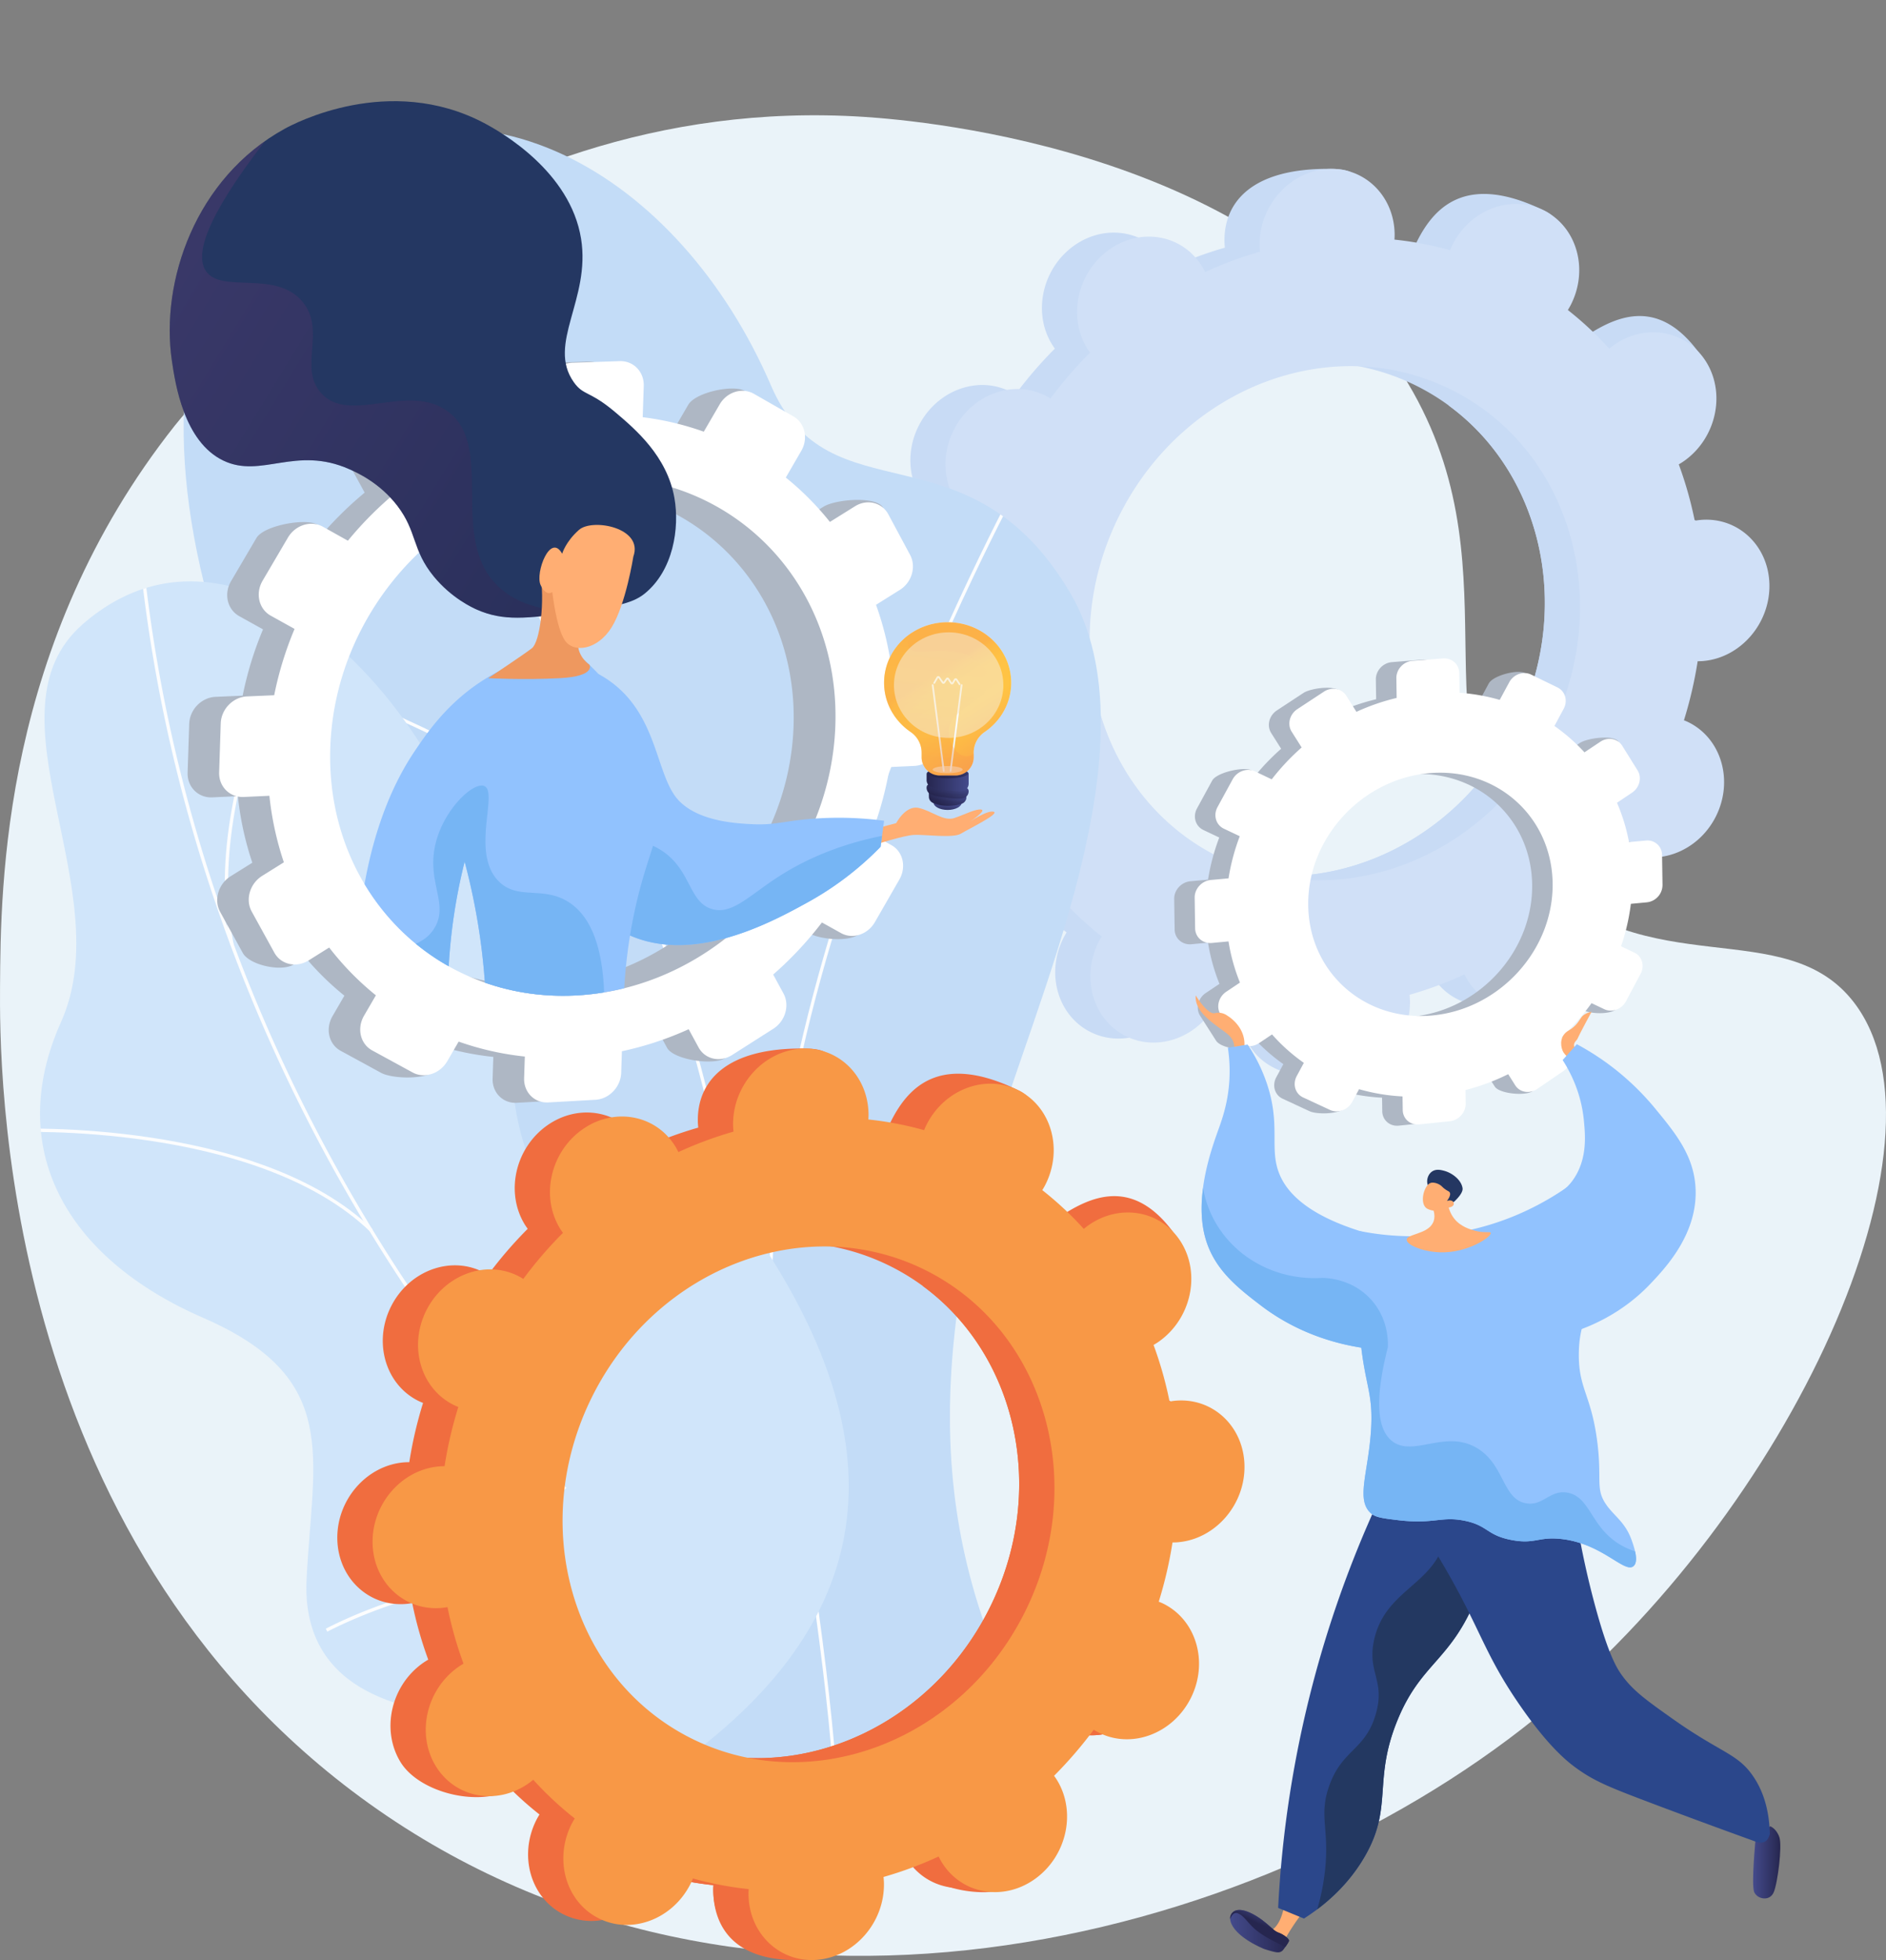 <?xml version="1.0" encoding="UTF-8"?> <svg xmlns="http://www.w3.org/2000/svg" xmlns:xlink="http://www.w3.org/1999/xlink" viewBox="0 0 2852.3 2963.11"><rect x="0" y="0" width="2852.3" height="2963.11" fill="#808080" stroke="none"/> <defs> <style>.cls-1{fill:#c3dcf7;}.cls-2{fill:#d0e5fa;}.cls-3{fill:none;}.cls-4{isolation:isolate;}.cls-5{fill:#eaf3f9;}.cls-6{fill:#c8dbf5;}.cls-7{fill:#d0e0f7;}.cls-8{clip-path:url(#clip-path);}.cls-38,.cls-43,.cls-9{mix-blend-mode:soft-light;}.cls-10{fill:#fcfdfe;}.cls-11{clip-path:url(#clip-path-2);}.cls-12{fill:#ffae73;}.cls-13{fill:url(#linear-gradient);}.cls-14{fill:url(#linear-gradient-2);}.cls-15{fill:#aeb7c4;}.cls-16{fill:#fff;}.cls-17{fill:#2b478b;}.cls-18{fill:#233861;}.cls-19{fill:url(#linear-gradient-3);}.cls-20{fill:#91c2fe;}.cls-21{fill:#243762;}.cls-22{fill:#76b5f4;}.cls-23{fill:#f06d3f;}.cls-24{fill:#f89846;}.cls-25{clip-path:url(#clip-path-3);}.cls-26,.cls-32,.cls-34,.cls-42{opacity:0.3;mix-blend-mode:multiply;}.cls-27{fill:url(#linear-gradient-4);}.cls-28{fill:#ee985f;}.cls-29,.cls-38,.cls-43{fill:#f4f7fa;}.cls-29{opacity:0.75;}.cls-30{fill:url(#linear-gradient-5);}.cls-31{fill:url(#linear-gradient-6);}.cls-32{fill:url(#linear-gradient-7);}.cls-33{fill:url(#linear-gradient-8);}.cls-34{fill:url(#linear-gradient-9);}.cls-35{fill:url(#linear-gradient-10);}.cls-36{fill:url(#linear-gradient-11);}.cls-37{fill:url(#linear-gradient-12);}.cls-38{opacity:0.5;}.cls-39{fill:url(#linear-gradient-13);}.cls-40{fill:url(#linear-gradient-14);}.cls-41{fill:url(#linear-gradient-15);}.cls-42{fill:url(#linear-gradient-16);}.cls-43{opacity:0.44;}</style> <clipPath id="clip-path"> <path class="cls-1" d="M916,2502c-20,47.52-57.38,113.5-97.16,189.51l775.28-7c-129.46-239.35-226.55-478.9-94.6-946.16,61.92-219.27,253.34-616.74,118-843.73-154.19-258.6-363.22-107-451.46-311.74-137.93-320-454.88-510.56-735.4-301C153.8,488.71,250.29,1084,740.77,1679.41,1044.26,2146.45,1020.64,2253.83,916,2502Z"></path> </clipPath> <clipPath id="clip-path-2"> <path class="cls-2" d="M770.34,1555.91c4.57,389.37,192.37,261.07,365.55,299.5,199.86,289.18,218.69,557.47-79.72,789.18l-332.5-49.76c-123.38-5.73-268.14-43.43-260-207.71,9.24-185.8,53.17-303.8-156.54-395S7.37,1734.33,92.29,1545C181.66,1345.67-28,1077,125.23,943.5,392.16,710.84,765.59,1150.45,770.34,1555.91Z"></path> </clipPath> <linearGradient id="linear-gradient" x1="-745.93" y1="2919.45" x2="-657" y2="2919.45" gradientTransform="translate(2606.4)" gradientUnits="userSpaceOnUse"> <stop offset="0" stop-color="#444b8c"></stop> <stop offset="1" stop-color="#26264f"></stop> </linearGradient> <linearGradient id="linear-gradient-2" x1="-689.04" y1="2887.07" x2="-698.88" y2="2909.81" xlink:href="#linear-gradient"></linearGradient> <linearGradient id="linear-gradient-3" x1="44.92" y1="2815.4" x2="86.07" y2="2815.4" xlink:href="#linear-gradient"></linearGradient> <clipPath id="clip-path-3"> <path class="cls-3" d="M1201.1,234.11,576.22,140.28s-304.53,21.24-309.84,23c0,0-49.57,495.75-49.57,502.83S506.64,1066.5,506.64,1066.5a414,414,0,0,0-7.15,64c-7.13,217.5,159.59,385.07,371.21,374.36a390.12,390.12,0,0,0,135.68-32,409.44,409.44,0,0,0,43.88-22.25c81.22-47.45,289.61,55.51,325.66-33.13l198.52-164.66,10.62-334.63-190.76-399Z"></path> </clipPath> <linearGradient id="linear-gradient-4" x1="2288.83" y1="1067.17" x2="3168.52" y2="1067.17" gradientTransform="matrix(-0.85, -0.52, -0.52, 0.85, 3521.82, 1132.94)" gradientUnits="userSpaceOnUse"> <stop offset="0" stop-color="#311944"></stop> <stop offset="1" stop-color="#6b3976"></stop> </linearGradient> <linearGradient id="linear-gradient-5" x1="1431.16" y1="1229.11" x2="1432.87" y2="1215.45" gradientUnits="userSpaceOnUse"> <stop offset="0" stop-color="#26264f"></stop> <stop offset="1" stop-color="#444b8c"></stop> </linearGradient> <linearGradient id="linear-gradient-6" x1="1424.14" y1="1216.66" x2="1441.21" y2="1185.93" xlink:href="#linear-gradient-5"></linearGradient> <linearGradient id="linear-gradient-7" x1="1404.84" y1="1202.1" x2="1461.5" y2="1202.1" xlink:href="#linear-gradient-5"></linearGradient> <linearGradient id="linear-gradient-8" x1="1425.77" y1="1208.27" x2="1442.63" y2="1175.83" xlink:href="#linear-gradient-5"></linearGradient> <linearGradient id="linear-gradient-9" x1="1402.3" y1="1192.55" x2="1464.01" y2="1192.55" xlink:href="#linear-gradient-5"></linearGradient> <linearGradient id="linear-gradient-10" x1="1401.38" y1="1181.4" x2="1464.95" y2="1181.4" xlink:href="#linear-gradient-5"></linearGradient> <linearGradient id="linear-gradient-11" x1="1431.59" y1="1176.61" x2="1437.85" y2="1147.3" xlink:href="#linear-gradient-5"></linearGradient> <linearGradient id="linear-gradient-12" x1="1419.57" y1="1013.09" x2="1543.75" y2="1210.25" gradientUnits="userSpaceOnUse"> <stop offset="0" stop-color="#fcb148"></stop> <stop offset="0.05" stop-color="#fdba46"></stop> <stop offset="0.14" stop-color="#ffc244"></stop> <stop offset="0.32" stop-color="#ffc444"></stop> <stop offset="0.48" stop-color="#fdb946"></stop> <stop offset="0.78" stop-color="#f99c4d"></stop> <stop offset="0.87" stop-color="#f8924f"></stop> <stop offset="1" stop-color="#f8924f"></stop> </linearGradient> <linearGradient id="linear-gradient-13" x1="1396.88" y1="1164.9" x2="1422.2" y2="1090.92" gradientUnits="userSpaceOnUse"> <stop offset="0.49" stop-color="#ebeff2"></stop> <stop offset="1" stop-color="#fff"></stop> </linearGradient> <linearGradient id="linear-gradient-14" x1="1421.09" y1="1173.19" x2="1446.41" y2="1099.21" xlink:href="#linear-gradient-13"></linearGradient> <linearGradient id="linear-gradient-15" x1="1388.06" y1="1161.88" x2="1413.38" y2="1087.9" xlink:href="#linear-gradient-13"></linearGradient> <linearGradient id="linear-gradient-16" x1="1423.92" y1="968.64" x2="1399.17" y2="1172.64" xlink:href="#linear-gradient-12"></linearGradient> </defs> <title>super-visionРесурс 1</title> <g class="cls-4"> <g id="Слой_2" data-name="Слой 2"> <g id="Illustration"> <path class="cls-5" d="M264.36,643.39c22.14-28,415.13-507.46,1042.93-466.66,88.7,5.76,625.05,51.26,829.85,416.13,159.44,284.06-9.36,536.09,185.15,729.63,169.47,168.63,377.76,57,481.91,193.38,158.65,207.72-94,768.74-482.18,1081.61-430.21,346.74-1194.78,535.94-1763.65,129.05C-5,2323.59-.63,1605.58.06,1491.93,1,1338.16,3.21,973.33,264.36,643.39Z"></path> <path class="cls-6" d="M2403,1280c49.41,25.09,111.5,2,138.66-51.46s9.13-117.22-40.28-142.31c-2.56-1.3-5.18-2.39-7.8-3.44a625.32,625.32,0,0,0,20.75-89.3c2.83,0,5.67,0,8.56-.31,56.38-5,101.13-56.83,99.95-115.72S2575,775,2518.61,780c-3,.26-5.85.73-8.72,1.24a575,575,0,0,0-24.14-85.28c2.59-1.51,5.17-3.08,7.69-4.85,48.24-33.79,63.66-100.49,34.45-149s-92-60.39-140.23-26.6c-2.48,1.73-4.8,3.6-7.1,5.5A509.55,509.55,0,0,0,2318,462.63c1.59-2.6,3.14-5.25,4.55-8,27.17-53.51,62.67-111.95,12.86-136.27-115.21-56.24-164.65-8.09-191.81,45.41-1.41,2.77-2.62,5.59-3.79,8.41a509,509,0,0,0-84.06-16c.18-3,.32-6,.26-9-1.18-58.88,16.29-90.75-40.3-91.85-123.41-2.4-165,51.17-163.87,110,.06,3.08.32,6.09.62,9.08a575.44,575.44,0,0,0-83.09,30.83c-1.28-2.63-2.61-5.24-4.14-7.77-29.21-48.48-92-60.39-140.23-26.59s-63.66,100.49-34.45,149c1.5,2.48,3.14,4.81,4.8,7.1a627.22,627.22,0,0,0-59.85,69.44c-2.39-1.5-4.81-3-7.37-4.26-49.42-25.09-111.5-2.06-138.67,51.45s-9.13,117.23,40.28,142.32c2.56,1.3,5.18,2.39,7.8,3.44a626.23,626.23,0,0,0-20.75,89.29c-2.83,0-5.67.06-8.56.31-56.38,5-101.13,56.84-100,115.73s47.85,102.54,104.23,97.51c2.94-.26,5.84-.72,8.72-1.23a573.6,573.6,0,0,0,24.13,85.27c-2.59,1.52-5.17,3.09-7.69,4.85-48.24,33.8-63.66,100.5-34.45,149s125.93,71,174.16,37.21c2.48-1.73-29.13-14.22-26.83-16.12a509,509,0,0,0,62.56,58.4c-1.59,2.6-3.15,5.24-4.56,8-27.16,53.51-9.13,117.23,40.29,142.32s111.5,2,138.67-51.46c1.4-2.77,2.62-5.58,3.78-8.4a509,509,0,0,0,84.06,16c-.18,3-.32,6-.26,9,1.19,58.88,47.85,102.54,104.23,97.51s101.12-56.83,99.94-115.71c-.06-3.08-.32-6.09-.62-9.08a575.44,575.44,0,0,0,83.09-30.83c1.28,2.62,2.62,5.23,4.14,7.77,29.22,48.48,92,60.39,140.24,26.59s63.65-100.49,34.44-149c-1.49-2.48-3.13-4.8-4.8-7.09a625.36,625.36,0,0,0,59.85-69.45C2398,1277.27,2400.43,1278.74,2403,1280Zm-616,7.81c-179.42-91.09-244.91-322.43-146.27-516.71s324-277.91,503.47-186.82S2389.07,906.76,2290.43,1101,1966.38,1379,1787,1287.85Z"></path> <path class="cls-6" d="M2522.88,993.22c56.38-5,101.13-56.83,99.95-115.72S2575,775,2518.61,780c-3,.26-5.85.73-8.72,1.24a575,575,0,0,0-24.14-85.28c2.59-1.51,5.17-3.08,7.69-4.85,48.24-33.79,107.91-115.45,73.88-160.67-64.59-85.85-131.43-48.69-179.66-14.9-2.48,1.73-4.8,3.6-7.1,5.5A509.55,509.55,0,0,0,2318,462.63c1.59-2.61,3.14-5.25,4.55-8,14.78-29.12,16.09-61.23,6.32-88.52q-69.87,123-137.69,247.14c143.14,104.88,188.71,311.58,99.24,487.8-75.82,149.33-226.53,233.18-373.69,222.68-6.56,17-13,34.14-20,51-19.08,45.75-40.75,90.56-62.45,135.31q20.48,3.87,41.1,6c-.18,3-.32,6-.26,9,1.19,58.89,36.94,108.92,139.12,103.5,56.52-3,66.23-62.81,65-121.7-.06-3.07-.32-6.08-.62-9.07a575.44,575.44,0,0,0,83.09-30.83c1.28,2.62,2.62,5.23,4.14,7.77,29.22,48.48,130.56,69.08,178.79,35.28s25.1-109.18-4.11-157.67c-1.49-2.48-3.13-4.8-4.8-7.09a625.36,625.36,0,0,0,59.85-69.45c2.39,1.51,4.82,3,7.38,4.27,49.41,25.09,111.5,2,138.67-51.46s9.12-117.22-40.29-142.31c-2.56-1.3-5.18-2.39-7.8-3.44a625.32,625.32,0,0,0,20.75-89.3C2517.15,993.53,2520,993.48,2522.88,993.22Z"></path> <path class="cls-7" d="M2456.14,1286.08c49.41,25.09,111.5,2.06,138.66-51.45s9.13-117.23-40.28-142.32c-2.56-1.3-5.18-2.39-7.8-3.43a625.32,625.32,0,0,0,20.75-89.3c2.83,0,5.67-.06,8.56-.32,56.38-5,101.13-56.83,99.95-115.71S2628.14,781,2571.76,786c-3,.27-5.84.73-8.72,1.24A574.84,574.84,0,0,0,2538.9,702c2.59-1.52,5.17-3.09,7.69-4.85,48.24-33.8,63.66-100.5,34.45-149s-92-60.39-140.23-26.59c-2.47,1.73-4.8,3.6-7.1,5.5a509.55,509.55,0,0,0-62.55-58.39c1.58-2.61,3.14-5.25,4.55-8,27.17-53.51,9.13-117.23-40.29-142.32s-111.5-2-138.66,51.46c-1.41,2.77-2.62,5.58-3.79,8.41a508,508,0,0,0-84.06-16c.18-3,.32-6,.26-9C2108,294.3,2061.33,250.64,2005,255.67s-101.13,56.83-100,115.72c.06,3.07.32,6.08.62,9.07a575.44,575.44,0,0,0-83.09,30.83c-1.28-2.62-2.61-5.23-4.14-7.77-29.21-48.48-92-60.39-140.23-26.59s-63.66,100.49-34.45,149c1.5,2.49,3.14,4.81,4.8,7.1a626.42,626.42,0,0,0-59.85,69.45c-2.39-1.5-4.81-3-7.37-4.27-49.42-25.09-111.5-2-138.67,51.46S1433.49,766.86,1482.9,792c2.56,1.3,5.18,2.39,7.8,3.44a626.68,626.68,0,0,0-20.75,89.3c-2.83,0-5.67,0-8.56.31-56.38,5-101.13,56.83-100,115.72s47.85,102.54,104.23,97.52c2.94-.26,5.84-.73,8.72-1.24a573.73,573.73,0,0,0,24.13,85.28c-2.59,1.51-5.17,3.08-7.69,4.85-48.24,33.79-63.66,100.49-34.45,149s92,60.39,140.24,26.6c2.47-1.73,4.79-3.6,7.09-5.5a508.92,508.92,0,0,0,62.56,58.39c-1.59,2.61-3.15,5.25-4.56,8-27.16,53.51-9.13,117.22,40.29,142.31s111.5,2.06,138.67-51.45c1.4-2.77,2.62-5.59,3.78-8.41a510.26,510.26,0,0,0,84.06,16c-.18,3-.31,6-.26,9,1.19,58.88,47.85,102.54,104.23,97.52s101.13-56.84,99.94-115.72c-.06-3.08-.32-6.09-.62-9.08a574.26,574.26,0,0,0,83.09-30.83c1.28,2.63,2.62,5.24,4.14,7.77,29.22,48.48,92,60.39,140.24,26.6s63.65-100.5,34.44-149c-1.5-2.48-3.13-4.81-4.8-7.1a626.16,626.16,0,0,0,59.85-69.44C2451.15,1283.32,2453.58,1284.78,2456.14,1286.08Zm-616,7.82c-179.42-91.1-244.91-322.43-146.27-516.71s324.05-277.92,503.47-186.82,244.91,322.43,146.27,516.71S2019.53,1385,1840.11,1293.9Z"></path> <path class="cls-1" d="M916,2502c-20,47.52-57.38,113.5-97.16,189.51l775.28-7c-129.46-239.35-226.55-478.9-94.6-946.16,61.92-219.27,253.34-616.74,118-843.73-154.19-258.6-363.22-107-451.46-311.74-137.93-320-454.88-510.56-735.4-301C153.8,488.71,250.29,1084,740.77,1679.41,1044.26,2146.45,1020.64,2253.83,916,2502Z"></path> <g class="cls-8"> <g class="cls-9"> <path class="cls-10" d="M1257,2642.38c-9.8-109.89-24.6-213-40.28-322.25l-5.22-36.41c-10.79-52.12-20-103.8-28.93-153.79-20.13-112.86-39.16-219.46-74.82-330.4-1.33-6.59-2.3-13-3.32-19.86-3.66-24.38-7.44-49.59-25.1-71.66l-.47-1C934.75,1113.89,665.84,540.51,279.63,2.87l4-2.87c386.46,538,655.6,1111.77,799.91,1705.37,18.19,23,22.22,49.86,25.78,73.57,1,6.77,2,13.16,3.22,19.36,35.68,111,54.73,217.74,74.9,330.77,8.92,49.95,18.13,101.6,28.94,153.81l5.24,36.56c15.69,109.27,30.5,212.48,40.3,322.51Z"></path> <path class="cls-10" d="M1174.2,2109.87c-46.51-283.66,54.59-643.25,147.59-894.95,100.72-272.59,213.89-480.89,215-483l4.32,2.35c-1.13,2.07-114.16,210.11-214.75,482.37-92.79,251.14-193.66,609.81-147.33,892.4Z"></path> <path class="cls-10" d="M804.18,901.39c-66.13-298.25-66.46-626.58-66.57-734.47,0-20.63,0-34.27-.5-36.85l4.84-.87c.52,2.89.55,13.65.57,37.72.11,107.76.45,435.68,66.46,733.41Z"></path> <path class="cls-10" d="M982.45,1367.81C843.09,1122.79,277.82,969.5,272.13,968l1.27-4.75c5.71,1.52,573,155.36,713.32,402.16Z"></path> </g> </g> <path class="cls-2" d="M770.34,1555.91c4.57,389.37,192.37,261.07,365.55,299.5,199.86,289.18,218.69,557.47-79.72,789.18l-332.5-49.76c-123.38-5.73-268.14-43.43-260-207.71,9.24-185.8,53.17-303.8-156.54-395S7.37,1734.33,92.29,1545C181.66,1345.67-28,1077,125.23,943.5,392.16,710.84,765.59,1150.45,770.34,1555.91Z"></path> <g class="cls-11"> <g class="cls-9"> <path class="cls-10" d="M852.89,2252.72A2548.24,2548.24,0,0,1,495.4,1751.11C396.16,1568.57,320.52,1376,270.58,1178.85a2327.25,2327.25,0,0,1-60.09-342.38l5-.49a2322.94,2322.94,0,0,0,60,341.64c49.83,196.77,125.32,388.92,224.36,571.08A2543.46,2543.46,0,0,0,856.6,2249.33Z"></path> <path class="cls-10" d="M495,2466.59l-2.28-4.49c61.75-31.46,134.6-56,216.52-72.91a842.23,842.23,0,0,1,115.25-15.83l.33,5a836.79,836.79,0,0,0-114.56,15.73C628.78,2411,556.36,2435.33,495,2466.59Z"></path> <path class="cls-10" d="M560.13,1862.21c-171.7-166.09-537.19-150.92-540.86-150.72l-.23-5c3.7-.16,371.32-15.48,544.59,152.13Z"></path> <path class="cls-10" d="M348.41,1428.74C297,1163.77,495.6,857.56,497.61,854.5l4.21,2.76c-2,3-199.47,307.57-148.47,570.52Z"></path> </g> </g> <path class="cls-12" d="M1971,2890.07c-1,.65-19.2,25.28-27.43,41.38l-22.64-12.16s12.76-4.55,19.18-29.22S1971,2890.07,1971,2890.07Z"></path> <path class="cls-13" d="M1911.5,2946.19s14.19,4.8,20.1,5.23l.59,0a9.83,9.83,0,0,0,8.58-3.91c3.49-4.68,8.53-11.77,8.63-13.75.15-3-8.05-9.25-15.35-12s-9-6.31-22.55-17.12-36.41-23.66-47.12-13.77S1863.56,2925.47,1911.5,2946.19Z"></path> <path class="cls-14" d="M1872.22,2892.52c11.77,4.68,15.31,17.92,35.72,31.35,11.58,7.62,25.86,14.62,36,19.25,2.75-3.89,5.34-7.91,5.41-9.32.15-3-8.05-9.25-15.35-12s-9-6.31-22.55-17.12-36.41-23.66-47.12-13.77a12.34,12.34,0,0,0-3.88,10.12C1862.62,2895.37,1866.24,2890.14,1872.22,2892.52Z"></path> <path class="cls-15" d="M1775.79,1359l.69,46.21c.2,13.56,11.57,23.5,25.39,22.21l25.1-2.35a283.74,283.74,0,0,0,17.3,62.24l-20.63,13.79c-11.85,7.92-15.72,23.31-8.65,34.37l24.1,37.68c7.06,11,38.81,16.26,50.63,8.33l3.07-15.81a275.07,275.07,0,0,0,48.12,43l-10.69,19.8c-6.68,12.38-2.39,26.92,9.58,32.47l40.73,18.89c11.93,5.54,49.75,4.64,56.39-7.72l-12.51-23.66a292.93,292.93,0,0,0,65.75,10.95l.3,20.48c.2,13.43,11.37,23.19,24.93,21.8l46.15-4.74c13.52-1.39,24.31-13.37,24.11-26.77l-.31-20.42a328.85,328.85,0,0,0,64.62-24l10.62,16.79c6.89,10.89,46.11,14.75,57.64,6.89l14.92-28.16c11.48-7.84,15.23-23,8.37-33.88l-11-17.42a344.6,344.6,0,0,0,45.5-51.59l19.27,9.14c11.64,5.52,45.39,7,51.87-5.2l3-48.31c6.48-12.15,2.32-26.49-9.29-32l-20.25-9.67a316.21,316.21,0,0,0,14.85-64.16l24.18-2.27a26.48,26.48,0,0,0,23.67-26.29l-.67-45.25a22,22,0,0,0-24.38-21.86l-25.61,2.33a281.55,281.55,0,0,0-18.16-59.45l22.78-15.31c11.42-7.66,15.14-22.72,8.33-33.65l2.27-45.11c-6.83-11-47.15-5.79-58.6,1.86l-24,16a274.08,274.08,0,0,0-45.4-39.85l14-26c6.52-12.1,2.33-26.54-9.36-32.23l-18.12-23.67c-11.72-5.72-48.32,3.69-54.87,15.82l-14.37,26.64a292.32,292.32,0,0,0-60.73-10.76l-.44-29.67c-.2-13.4-11.31-23.36-24.83-22.25l-46.17,3.77c-13.57,1.11-24.41,12.9-24.21,26.34l.44,29.75a328,328,0,0,0-60.83,21l7.66-31.78c-7-11.1-45.17-6.39-56.9,1.33l-40.07,26.35c-11.77,7.74-15.62,23-8.59,34.14l15.07,23.82a345.71,345.71,0,0,0-45.26,48.2l.27-15.75c-12-5.74-52.61,3.34-59.33,15.66l-22.91,42c-6.73,12.34-2.41,27,9.64,32.69l24,11.39a318.63,318.63,0,0,0-17,63.69l-26.59,2.41C1786.64,1333.42,1775.59,1345.43,1775.79,1359Zm171.74,12c-1.5-101.68,80.74-191.36,183.12-200.26,101.77-8.84,185,65.55,186.51,166.12s-79.33,190.11-181.08,200.07C2033.71,1546.89,1949,1472.63,1947.53,1370.94Z"></path> <path class="cls-16" d="M1806.76,1357.08l.69,46.21c.2,13.56,11.57,23.51,25.39,22.21l25.1-2.35a283.74,283.74,0,0,0,17.3,62.24l-20.63,13.79c-11.85,7.92-15.72,23.31-8.65,34.38l24.1,37.67c7.06,11,22.37,13.56,34.18,5.63l19.52-13.11a274.27,274.27,0,0,0,48.12,43l-10.69,19.8c-6.68,12.38-2.39,26.92,9.58,32.47l40.73,18.9c11.93,5.53,27,0,33.64-12.36l10.24-19a293.49,293.49,0,0,0,65.75,10.94l.3,20.48c.2,13.43,11.37,23.19,24.93,21.8l46.15-4.74c13.52-1.39,24.31-13.37,24.11-26.77l-.3-20.41a329.66,329.66,0,0,0,64.61-24l10.62,16.79c6.89,10.9,21.82,13.35,33.34,5.49l39.22-26.76c11.48-7.83,15.23-23,8.37-33.87l-11-17.42a345.17,345.17,0,0,0,45.5-51.6l19.27,9.14c11.64,5.52,26.33.12,32.81-12l22.08-41.46c6.48-12.15,2.32-26.49-9.29-32l-20.25-9.66a316.46,316.46,0,0,0,14.85-64.17l24.18-2.27a26.47,26.47,0,0,0,23.67-26.29l-.67-45.25a22,22,0,0,0-24.38-21.86l-25.61,2.33a281.55,281.55,0,0,0-18.16-59.45l22.79-15.3c11.41-7.67,15.13-22.73,8.32-33.66l-23.25-37.27c-6.83-11-21.63-13.63-33.08-6l-24,16a274.5,274.5,0,0,0-45.41-39.84l14-26c6.52-12.11,2.33-26.54-9.36-32.24l-39.9-19.46c-11.72-5.71-26.54-.52-33.09,11.62l-14.37,26.63a292.32,292.32,0,0,0-60.73-10.76l-.44-29.66c-.2-13.4-11.31-23.37-24.83-22.26L2136,999c-13.57,1.11-24.41,12.9-24.21,26.33l.44,29.75a327.65,327.65,0,0,0-60.82,21l-15.34-24.32c-7-11.1-22.18-13.85-33.91-6.13L1962.07,1072c-11.77,7.74-15.62,23-8.59,34.14l15.07,23.82a346.27,346.27,0,0,0-45.26,48.2l-25.13-12c-12-5.73-27.21-.4-33.92,11.91l-22.92,42c-6.73,12.34-2.41,27,9.64,32.7l24,11.38a318.63,318.63,0,0,0-17,63.69l-26.58,2.41C1817.61,1331.51,1806.56,1343.52,1806.76,1357.08Zm171.74,12c-1.5-101.68,80.74-191.37,183.12-200.27,101.77-8.84,185,65.55,186.51,166.12S2268.8,1525,2167.05,1535C2064.68,1545,1980,1470.72,1978.5,1369Z"></path> <path class="cls-17" d="M2105.73,2224.55A1672.58,1672.58,0,0,0,1933,2884.22l39,16.1c25.53-16.27,63-44.92,90.59-91.4,45.26-76.2,13.31-114.84,50.1-206.48,35.67-88.85,80.86-90.33,120-186.94,23.35-57.62,28.69-110,29.73-144.07Z"></path> <path class="cls-18" d="M2177.1,2245.91c14.08,36.41,13,63.78,7.52,83.84-18.07,66.75-89.36,74-106.34,148.64-11.39,50.1,17.46,61.18,2.29,113.2-16.1,55.21-51.51,52.78-70.89,109.77-15.23,44.79,1,62.92-5.72,125.78a335.89,335.89,0,0,1-11.82,59.2c22.78-17.12,49.42-42.11,70.39-77.42,45.26-76.2,13.31-114.84,50.1-206.48,35.67-88.85,80.86-90.33,120-186.94,23.35-57.62,28.69-110,29.73-144.07Z"></path> <path class="cls-19" d="M2677.28,2760.82s9.61,3.61,13.88,17-2.71,69.28-8.79,83-24,10.45-29.19,0,2.2-84.36,2.2-84.36Z"></path> <path class="cls-17" d="M2111.44,2257.71a1209.89,1209.89,0,0,1,90.33,141.79c39.79,73.36,48.89,108.72,95.78,176.91,43.43,63.14,72.09,85.84,83.79,94.56,28.22,21,51.52,30.43,111.47,53.1q78.58,29.73,166.3,61.35c10.33,1.16,14.66-3.3,17.5-12.66-1-44.63-14.39-71.88-25.53-88-23.77-34.42-48.45-34.59-122-86.73-39.24-27.79-59.19-42.16-75.73-64.89-8-10.94-21-31.26-41.62-108-8.46-31.43-18.63-73.94-27.2-125.33Z"></path> <path class="cls-12" d="M1865.14,1590.61s7.25-14.91-9.76-28.3-49.52-31.82-47-57.55c0,0,17.57,29.55,28.91,26.88a22.66,22.66,0,0,1,19,3.86s26.54,15.11,25.77,44.07l-.77,29Z"></path> <path class="cls-12" d="M2379.69,1604.24s-12.8-7-16.52-16-3.78-22.88,8.89-30.21,15.43-14.75,20-20.7,15.06-8,15.06-8-18.8,34.68-21.06,40.37-11.39,6.47,0,22.75Z"></path> <path class="cls-20" d="M1857,1583.92l29.87-4.81a247.65,247.65,0,0,1,29.32,59.58c20,60.15,4.66,93.84,16.56,130.21,9.75,29.79,39.59,66.92,131.21,94.33q-1,87.27-2,174.55c-37.56-5.58-98-20.47-155.8-64.78-33.47-25.67-69.74-53.48-83.19-101.2-17-60.2,8.17-131.58,18-159.5,5.63-16,16.56-43.09,18.4-81.81A238.41,238.41,0,0,0,1857,1583.92Z"></path> <path class="cls-20" d="M2057,1861.09a406.91,406.91,0,0,0,126.13,5c88.79-10.46,153.15-48.06,186.46-71.1,36.38,79.39,37.14,138.23,30.73,177.78-4.72,29.14-11.89,38.91-12.54,71.52-1.08,54.9,18.55,63.22,27.77,134.57,7.6,58.74-3.32,71.54,13.83,96,12.3,17.55,28.64,26.24,38.35,53.66,3.22,9.09,11.22,31.69,2.71,39-13.63,11.73-47.47-34.82-110.63-41.16-33.68-3.39-38.83,8.37-73.75,1.71-38.11-7.26-35.47-21.93-71.18-29.16-35.4-7.15-46.14,5.61-100.33-.85-22.8-2.72-34.2-4.08-41.31-10.4-23-20.45-4-61.14.14-125.1,4.08-63.09-11.57-67.29-18-161.22A889.34,889.34,0,0,1,2057,1861.09Z"></path> <path class="cls-20" d="M2363.28,1602.53l21.44-24a395.5,395.5,0,0,1,117.76,96.38c31.2,37.86,58.74,71.28,61.71,119.77,4.25,69.51-45,121.54-67.88,145.76-45.16,47.74-97.24,67.7-127,76.3-57.69-128-49.12-178-28.7-199.4,11.37-11.88,26.7-15.2,40.75-37.25,19.56-30.68,16.09-65.39,13.9-87.39C2391.19,1652.22,2375.36,1621.31,2363.28,1602.53Z"></path> <path class="cls-12" d="M2190.07,1799.31c-1.64,8.71-2.65,27.52,8.88,42.47,10.09,13.08,25.52,17,31.7,18.69,14.94,4,23,.75,23.82,3.32,1.78,5.69-34.87,30.94-77.28,29.36-24.93-.93-50-11.06-49.78-19.07.29-9,32.28-8,40.22-26.58,5.07-11.89-1.92-26.54-9.51-38C2165,1801.54,2183.17,1807.33,2190.07,1799.31Z"></path> <path class="cls-21" d="M2159.33,1791.51c-2.59-7.22.29-17,7.34-21.07,6.08-3.55,13.19-1.65,17.45-.51,12.36,3.31,25.92,13.84,27.78,26.24,1.11,7.36-9.79,17.53-11.6,19.42-2,2.14-4.5,2.19-7.14,3.37-3.66,1.65-9.41,4.29-18.86,8.77a48.72,48.72,0,0,0-.21-8.7,45.6,45.6,0,0,0-2.73-11.19C2167.49,1798.28,2161.79,1798.36,2159.33,1791.51Z"></path> <path class="cls-12" d="M2186.39,1825.58a27.27,27.27,0,0,1-27.13,2c-13.67-6.3-6-36.65,4.92-39.47,3.66-.93,9.91.51,14.34,3.67,2.61,1.87,3.22,3.37,7.55,6.34,4,2.76,5.38,2.78,6.35,4.33,1.22,1.94,1.38,5.6-4.19,13.2,3.5-1.52,7-1.25,9,.65a5.31,5.31,0,0,1,1.3,2.44C2199.37,1822.93,2194.68,1826,2186.39,1825.58Z"></path> <path class="cls-22" d="M2371,2256.57c-26.8-5.18-36.88,20.45-62.89,16-36.16-6.18-32.38-58.41-74.32-83.46-48.05-28.71-96.11,14.09-128.06-10.3-18.29-13.95-30.54-49.33-6.86-141.78.39-7.21,1.5-41.42-24-70.89-29-33.49-69.35-34.29-75.46-34.31-65,4-126.35-26.73-158.94-80a159.25,159.25,0,0,1-21-55.93c-3.25,24.68-3.38,51.25,3.58,75.93,13.45,47.72,49.72,75.53,83.19,101.2,56.17,43.08,114.82,58.33,152.55,64.27,7.27,60.42,18.15,71.41,14.67,125.25-4.13,64-23.14,104.65-.14,125.1,7.11,6.32,18.51,7.68,41.31,10.4,54.19,6.46,64.93-6.3,100.33.85,35.71,7.23,33.07,21.9,71.18,29.16,34.92,6.66,40.07-5.1,73.75-1.71,63.16,6.34,97,52.89,110.63,41.16,4.87-4.19,4.32-13.39,2.37-22.19-16.9-5.68-29-13.52-37.82-21.26C2404.93,2297.57,2401,2262.36,2371,2256.57Z"></path> <path class="cls-23" d="M1608.25,2613.06c49.57,25.17,111.85,2.06,139.1-51.61s9.16-117.6-40.41-142.76c-2.57-1.31-5.19-2.4-7.82-3.45a629.22,629.22,0,0,0,20.81-89.58c2.84,0,5.69-.06,8.59-.32,56.56-5,101.44-57,100.26-116.08s-48-102.87-104.55-97.83c-3,.27-5.86.74-8.75,1.25a575.7,575.7,0,0,0-24.21-85.54c2.6-1.53,5.19-3.1,7.72-4.87,48.38-33.9,63.85-100.81,34.55-149.44s-92.29-60.58-140.67-26.68c-2.48,1.74-4.81,3.61-7.12,5.52a510.61,510.61,0,0,0-62.75-58.58c1.59-2.61,3.16-5.26,4.57-8,27.25-53.68,62.86-112.31,12.9-136.7-115.57-56.42-165.16-8.12-192.42,45.55-1.41,2.78-2.63,5.61-3.8,8.44a510,510,0,0,0-84.31-16.1c.17-3,.31-6,.25-9-1.18-59.07,16.34-91-40.43-92.14-123.79-2.41-165.56,51.33-164.38,110.4.06,3.08.32,6.1.63,9.1a577.43,577.43,0,0,0-83.35,30.93c-1.29-2.63-2.63-5.25-4.16-7.8-29.3-48.63-92.29-60.57-140.67-26.67S764,1801.86,793.27,1850.5c1.5,2.49,3.15,4.82,4.82,7.12a628.16,628.16,0,0,0-60,69.66c-2.4-1.5-4.83-3-7.4-4.28-49.57-25.16-111.85-2.06-139.1,51.62s-9.16,117.59,40.41,142.76c2.57,1.31,5.19,2.4,7.82,3.45A628.9,628.9,0,0,0,619,2210.41c-2.84,0-5.69.05-8.59.31-56.56,5-101.44,57-100.26,116.08s48,102.87,104.55,97.83c3-.26,5.86-.73,8.75-1.24a576,576,0,0,0,24.21,85.54c-2.6,1.52-5.19,3.1-7.72,4.87-48.39,33.9-63.85,100.8-34.55,149.44s126.32,71.23,174.7,37.33c2.48-1.74-29.22-14.26-26.91-16.17A510.61,510.61,0,0,0,815.9,2743c-1.59,2.61-3.16,5.26-4.57,8-27.25,53.67-9.16,117.59,40.41,142.76s111.85,2.06,139.11-51.62c1.41-2.78,2.62-5.6,3.79-8.43a512.37,512.37,0,0,0,84.32,16.1c-.17,3-.31,6-.25,9,1.18,59.06,48,102.86,104.55,97.82s101.44-57,100.26-116.08c-.06-3.09-.32-6.11-.63-9.1a577.43,577.43,0,0,0,83.35-30.93c1.29,2.63,2.63,5.25,4.16,7.79,29.3,48.63,92.29,60.58,140.67,26.68s63.86-100.81,34.56-149.45c-1.5-2.49-3.15-4.81-4.82-7.11a627.36,627.36,0,0,0,60-69.67C1603.25,2610.29,1605.68,2611.76,1608.25,2613.06Zm-618,7.84c-180-91.38-245.68-323.44-146.73-518.33s325.07-278.79,505.05-187.41,245.68,323.45,146.73,518.33S1170.27,2712.29,990.29,2620.9Z"></path> <path class="cls-23" d="M1728.52,2325.34c56.56-5,101.44-57,100.26-116.08s-48-102.87-104.55-97.82c-3,.26-5.86.73-8.75,1.24a575.36,575.36,0,0,0-24.21-85.54c2.6-1.52,5.19-3.1,7.72-4.87,48.38-33.9,108.25-115.81,74.11-161.18-64.79-86.11-131.85-48.84-180.23-14.94-2.48,1.74-4.81,3.61-7.12,5.51a511.31,511.31,0,0,0-62.75-58.57c1.59-2.62,3.16-5.26,4.57-8,14.83-29.22,16.14-61.42,6.34-88.8q-70.1,123.38-138.12,247.91c143.59,105.22,189.3,312.56,99.55,489.33-76.06,149.8-227.24,233.92-374.86,223.38-6.58,17.07-13,34.24-20.1,51.16-19.14,45.89-40.88,90.84-62.64,135.74q20.54,3.87,41.22,6.05c-.17,3-.31,6-.25,9,1.18,59.06,37,109.25,139.55,103.81,56.7-3,66.44-63,65.26-122.07-.06-3.09-.32-6.11-.63-9.1a576.3,576.3,0,0,0,83.35-30.94c1.29,2.64,2.63,5.26,4.16,7.8,29.31,48.64,131,69.3,179.35,35.4s25.18-109.53-4.12-158.16c-1.5-2.5-3.15-4.83-4.82-7.13a626.34,626.34,0,0,0,60-69.66c2.4,1.51,4.83,3,7.4,4.28,49.57,25.17,111.85,2.06,139.1-51.62s9.16-117.59-40.41-142.76c-2.57-1.3-5.19-2.4-7.82-3.44a629.22,629.22,0,0,0,20.81-89.58C1722.77,2325.65,1725.62,2325.6,1728.52,2325.34Z"></path> <path class="cls-24" d="M1661.56,2619.13c49.58,25.16,111.85,2,139.11-51.62s9.16-117.59-40.42-142.76c-2.56-1.31-5.19-2.4-7.81-3.45a628.9,628.9,0,0,0,20.81-89.58c2.84,0,5.69,0,8.59-.31,56.55-5,101.44-57,100.26-116.08s-48-102.87-104.55-97.83c-3,.26-5.86.73-8.75,1.24a576.9,576.9,0,0,0-24.21-85.54c2.6-1.52,5.19-3.1,7.72-4.87,48.38-33.9,63.85-100.81,34.55-149.44s-92.29-60.58-140.67-26.68c-2.48,1.74-4.82,3.61-7.12,5.52a510.61,510.61,0,0,0-62.75-58.58c1.59-2.61,3.15-5.26,4.56-8,27.26-53.68,9.16-117.59-40.41-142.76s-111.85-2.06-139.1,51.62c-1.41,2.78-2.63,5.6-3.8,8.43a512.17,512.17,0,0,0-84.32-16.1c.18-3,.32-6,.26-9-1.19-59.07-48-102.86-104.55-97.82s-101.45,57-100.26,116.08c.06,3.09.32,6.1.62,9.1a577.43,577.43,0,0,0-83.35,30.93c-1.29-2.63-2.62-5.25-4.15-7.79-29.31-48.64-92.29-60.58-140.68-26.68s-63.85,100.81-34.55,149.44c1.5,2.49,3.15,4.82,4.82,7.12a628.16,628.16,0,0,0-60,69.66c-2.4-1.5-4.83-3-7.4-4.27-49.57-25.17-111.85-2.06-139.1,51.61s-9.16,117.6,40.41,142.76c2.57,1.31,5.19,2.4,7.82,3.45a627.86,627.86,0,0,0-20.81,89.58c-2.84,0-5.7.06-8.59.31-56.56,5-101.45,57-100.26,116.09s48,102.86,104.55,97.82c3-.26,5.86-.73,8.74-1.24A576.93,576.93,0,0,0,701,2515c-2.6,1.53-5.19,3.1-7.72,4.87-48.39,33.9-63.86,100.81-34.55,149.44S751,2729.88,799.35,2696c2.48-1.74,4.81-3.61,7.11-5.52A511.42,511.42,0,0,0,869.22,2749c-1.6,2.61-3.16,5.26-4.57,8-27.25,53.68-9.16,117.59,40.41,142.76s111.85,2.06,139.1-51.61c1.42-2.78,2.63-5.61,3.8-8.44a511.32,511.32,0,0,0,84.32,16.1c-.18,3-.31,6-.25,9,1.18,59.07,48,102.87,104.55,97.82s101.44-57,100.25-116.08c-.06-3.08-.31-6.1-.62-9.1a577.43,577.43,0,0,0,83.35-30.93c1.29,2.63,2.63,5.25,4.16,7.79C1453,2863,1516,2875,1564.39,2841.07s63.86-100.81,34.55-149.44c-1.5-2.49-3.14-4.82-4.81-7.12a630.28,630.28,0,0,0,60-69.66C1656.56,2616.35,1659,2617.82,1661.56,2619.13ZM1043.61,2627c-180-91.39-245.68-323.45-146.73-518.34s325.06-278.79,505.05-187.4,245.67,323.44,146.73,518.33S1223.59,2718.35,1043.61,2627Z"></path> <path class="cls-15" d="M286.16,1094.28,283.74,1168c-.71,21.64,16,38.37,37.3,37.39l38.71-1.8a467.65,467.65,0,0,0,21.87,100.6l-32.7,20.38c-18.78,11.7-25.88,36-15.85,54.14l34.16,62c10,18.16,58.35,29,77.08,17.22l5.9-25a429.43,429.43,0,0,0,70.63,72.26L502.94,1536c-11.18,19.21-5.69,42.73,12.26,52.52l61.1,33.3c17.9,9.76,76,11.27,87.13-7.91L646,1575.16a435.71,435.71,0,0,0,100.1,22.58L745,1630.42c-.71,21.44,15.69,37.87,36.62,36.71l71.18-4c20.85-1.16,38.31-19.43,39-40.81l1.06-32.57a492.29,492.29,0,0,0,101-33.31l15,27.6c9.76,17.91,69.67,27.12,87.94,15.49l25-43.74c18.22-11.61,25.11-35.49,15.4-53.37l-15.54-28.63a543.1,543.1,0,0,0,73.7-78.72l28.88,16.07c17.45,9.7,69.14,14.67,80-4.24l8.27-76.81c10.84-18.87,5.53-42.05-11.87-51.79l-30.35-17A521.34,521.34,0,0,0,1298,1160.19l37.28-1.73c20.46-1,37.61-18.89,38.3-40.07l2.37-72.21c.69-21.19-15.32-37.64-35.79-36.75l-39.46,1.71a464.7,464.7,0,0,0-23.43-96.22l36.12-22.62c18.1-11.34,24.94-35.06,15.3-53l6.88-71.75c-9.66-18-71.94-12.9-90.08-1.6l-38,23.69a429.53,429.53,0,0,0-66.7-67.07l23.41-40.35c10.91-18.8,5.57-42.14-11.94-52.14l-26-39.15c-17.57-10-74.43,2.12-85.39,21l-24.07,41.35a435.86,435.86,0,0,0-92.39-21.89L925.86,584c.7-21.38-15.61-38.14-36.44-37.43L818.28,549c-20.9.71-38.43,18.66-39.13,40.1l-1.56,47.47a489.66,489.66,0,0,0-94.92,28.75l14.13-50.08c-9.9-18.24-68.84-13.71-87.43-2.32L545.9,651.8c-18.64,11.43-25.7,35.51-15.74,53.78l21.34,39.15a541.06,541.06,0,0,0-73.08,73.33L480,793c-18-10.08-81,1.23-92.23,20.34l-38.32,65.21c-11.25,19.15-5.72,42.82,12.34,52.88l36,20A523.48,523.48,0,0,0,367,1051.65l-41,1.78C304.72,1054.36,286.87,1072.64,286.16,1094.28Zm181.2,36.13c6.84-208.65,177.8-384.3,380.73-392.29,201.69-7.94,358.82,153,352.06,359.32s-174.92,381.88-376.69,392.09C620.46,1499.81,460.52,1339.05,467.36,1130.41Z"></path> <path class="cls-16" d="M333.83,1093.65l-2.41,73.75c-.71,21.64,16,38.38,37.29,37.39l38.71-1.79a467.32,467.32,0,0,0,21.88,100.6L396.6,1324c-18.78,11.71-25.88,36-15.85,54.14l34.15,62c10,18.16,33.32,23.36,52,11.63l30.94-19.38a429.49,429.49,0,0,0,70.63,72.27l-17.89,30.74c-11.19,19.22-5.69,42.74,12.26,52.52l61.1,33.31c17.89,9.75,41.42,2.1,52.55-17.08l17.14-29.54a436.56,436.56,0,0,0,100.09,22.58l-1.07,32.67c-.7,21.44,15.7,37.88,36.62,36.71l71.19-4c20.84-1.16,38.3-19.42,39-40.8l1.07-32.58a492.46,492.46,0,0,0,101-33.3l15,27.6c9.76,17.9,32.49,23,50.76,11.34l62.2-39.6c18.22-11.6,25.11-35.49,15.4-53.37l-15.55-28.63a541.52,541.52,0,0,0,73.7-78.72l28.89,16.07c17.45,9.71,40.4,2.24,51.26-16.66l37-64.38c10.84-18.88,5.54-42.06-11.86-51.79l-30.36-17a519.92,519.92,0,0,0,27.61-101.16l37.28-1.73c20.47-.94,37.61-18.88,38.31-40.07l2.36-72.21c.7-21.19-15.32-37.64-35.78-36.75l-39.47,1.71a464.84,464.84,0,0,0-23.42-96.22L1361,891.67c18.09-11.33,24.94-35.06,15.3-53l-32.88-61.25c-9.66-18-32.19-23.41-50.32-12.11l-38,23.69a429.53,429.53,0,0,0-66.7-67.07l23.41-40.35c10.91-18.8,5.57-42.14-11.94-52.14L1140.1,595.3c-17.57-10-40.7-2.9-51.66,15.94l-24.06,41.34A436.1,436.1,0,0,0,972,630.69l1.56-47.33c.7-21.38-15.61-38.13-36.44-37.42L866,548.36c-20.91.71-38.44,18.67-39.14,40.11l-1.55,47.47a489.24,489.24,0,0,0-94.93,28.74l-21.71-40c-9.9-18.25-33-23.81-51.58-12.42l-63.47,38.9c-18.65,11.42-25.7,35.51-15.75,53.77l21.34,39.15a541.64,541.64,0,0,0-73.08,73.33l-37.66-21.09c-18-10.08-41.73-2.77-53,16.34l-38.33,65.21c-11.25,19.15-5.72,42.83,12.35,52.88l36,20A522.68,522.68,0,0,0,414.67,1051l-41,1.78C352.39,1053.73,334.54,1072,333.83,1093.65Zm165.66,36.83c7.13-217.5,185.34-400.6,396.88-408.93,210.25-8.27,374.05,159.44,367,374.56S1081,1494.19,870.7,1504.84C659.08,1515.55,492.36,1348,499.49,1130.48Z"></path> <g class="cls-25"> <path class="cls-12" d="M1325.24,1252.36l30.1-8s14.16-27.44,34.08-23,37.63,20.77,54,15.25,32.31-14.23,40.72-12.75-18.59,19.19-18.59,19.19,27-18.59,37.19-15.93-38.07,26.11-49.58,33.2-54.89,1-70.82,1.81-59.75,15-59.75,15Z"></path> <path class="cls-20" d="M1337.05,1240.75l-5.31,39.4a472.29,472.29,0,0,1-109.91,83.76c-54.82,30.17-179.78,98.95-281.16,44.38-77.32-41.62-103-134.48-112.65-169.85-8.87-32.71-17-61.77-8.85-93.83C837,1074.49,795.47,1032,905.24,1019c92.71,50.51,83.43,154,122.81,192.73,31,30.45,86.58,33.09,110.23,34.24,35.17,1.7,49.4-5.65,96.62-8.68A522.74,522.74,0,0,1,1337.05,1240.75Z"></path> <path class="cls-22" d="M899.82,1266.75c31.23,12.21,58.47-6.06,97.17,16.79,48.93,28.89,43.43,80.56,80.27,90.84,30.07,8.38,55.21-20.06,99.44-48.66,34.3-22.18,85-47.61,157.27-62.14q-1.12,8.28-2.23,16.57a472.29,472.29,0,0,1-109.91,83.76c-54.82,30.17-179.78,98.95-281.16,44.38-77.32-41.62-103-134.48-112.65-169.85-8.87-32.71-17-61.77-8.85-93.83a114.88,114.88,0,0,1,10-25.63C842,1220.85,871.77,1255.79,899.82,1266.75Z"></path> <path class="cls-20" d="M539.09,1490.62c-.69-33.84-2.51-220.57,87.9-354.85,20.72-30.78,57.38-85.24,127.78-121.27a301.43,301.43,0,0,1,69.17-25.23l60.23,9a366.12,366.12,0,0,1,68.37,83.82c14.59,24.61,38.74,65.33,44.34,117.89,6.51,61.26-17.83,85.4-37.83,180.81a758.1,758.1,0,0,0-15.47,123.7l-208.35,17.91a979.91,979.91,0,0,0-9.76-109.06,980.85,980.85,0,0,0-22.79-110.69,842.86,842.86,0,0,0-25.23,223c-8.44,3.32-56,21.12-101.74-3.26A111,111,0,0,1,539.09,1490.62Z"></path> <path class="cls-21" d="M865.87,925.67c59.28-8,88.92-12,108.89-28.13,43.63-35.15,53.15-99.38,45.23-144.6-11.12-63.46-59.13-104.09-89.51-129.81-39-33-48-24.56-62.78-45.51-40.88-57.91,25.84-124.93,11.09-216.73-16.29-101.29-120.23-161-147.1-175.12-143.18-75-286.66.9-301.23,8.93-135,74.33-188.26,231-170.46,351,5.08,34.28,18.1,122,77.79,150.6,57.48,27.54,109.44-23.11,190.66,13.08,11.35,5,45.74,20.37,72.43,55.21C631,803.89,622.9,831,656,871.4c26.84,32.77,58.69,47.31,65.11,50.14C761.47,939.34,796.83,935,865.87,925.67Z"></path> <g class="cls-26"> <path class="cls-27" d="M401,213.13c-92.34,119.27-106.35,174-88.85,197.62,24.49,33,104.79-2.87,145.2,45.2,36.35,43.25-6.1,99.07,27.86,137.81,42.92,49,131.85-16.15,191.9,28.1,71.47,52.66,2.42,186.85,72.56,260.91,21.24,22.43,57.56,41.73,123.55,41.91l-7.3,1c-69,9.35-104.4,13.67-144.76-4.13-6.42-2.83-38.27-17.37-65.11-50.14-33.1-40.41-25-67.51-55.12-106.86-26.69-34.84-61.08-50.16-72.43-55.21-81.22-36.19-133.18,14.46-190.66-13.08-59.69-28.6-72.71-116.32-77.79-150.6C243.56,434.9,287.78,292.77,401,213.13Z"></path> </g> <path class="cls-28" d="M874.22,898.68s1.69,43.49,0,72.69c-1.23,21.37,17.25,33.55,17.25,33.55s10.15,17.39-44.74,20.29-108.29,0-108.29,0S792.1,989.52,804.36,980s20.21-71.12,12.36-116Z"></path> <path class="cls-12" d="M957.84,841.44s-11.32,72-32.69,106.66-57.83,39.7-71,19.87-18.81-72.91-18.81-72.91-9.68,7.43-17.85-10.92,14.74-79.36,32.72-47.07c0,0,5-18,25.36-36S973.61,797.64,957.84,841.44Z"></path> <path class="cls-22" d="M656.28,1404.18c24.21-38-12.7-70.93,3-131.06,13.38-51.32,57-91.37,73-84.9,22.13,9-21.35,101.47,22.34,144.47,29,28.54,66.81,6.12,105.74,31.28,25.67,16.59,51.47,53.66,53.48,143l-178.57,15.35a979.91,979.91,0,0,0-9.76-109.06,980.85,980.85,0,0,0-22.79-110.69,842.86,842.86,0,0,0-25.23,223c-8.44,3.32-56,21.13-101.74-3.26-2.55-1.36-5-2.8-7.28-4.27,1.17-19.72,6.23-42.24,20.83-61.78C613,1424.55,638.77,1431.66,656.28,1404.18Z"></path> <path class="cls-29" d="M1529.29,1032.14c0-50.55-43-91.52-96.12-91.52s-96.12,41-96.12,91.52c0,30.68,15.85,57.83,40.17,74.43a37.77,37.77,0,0,1,16.58,31.16v7a27.55,27.55,0,0,0,27.56,27.55H1445a27.55,27.55,0,0,0,27.56-27.55v-7a37.77,37.77,0,0,1,16.58-31.16C1513.44,1090,1529.29,1062.82,1529.29,1032.14Z"></path> <path class="cls-30" d="M1454.49,1213.09c0,6.24-9.55,11.29-21.32,11.29s-21.33-5.05-21.33-11.29,9.55-11.29,21.33-11.29S1454.49,1206.86,1454.49,1213.09Z"></path> <path class="cls-31" d="M1404.84,1192.93v11.52a10.14,10.14,0,0,0,5.74,9.16c4.88,2.33,13,4.89,24.82,4.58,9.58-.24,15.83-1.81,19.8-3.45a10.3,10.3,0,0,0,6.3-9.54v-6.37Z"></path> <path class="cls-32" d="M1404.84,1203a11,11,0,0,0,3,2.09c5.49,2.62,41.4,8.46,50.06,5.2a11.39,11.39,0,0,0,3-1.67,10.4,10.4,0,0,0,.59-3.44v-6.37l-56.66-5.9Z"></path> <path class="cls-33" d="M1407.35,1185.08a5.41,5.41,0,0,0-6,5.38v.33a11.38,11.38,0,0,0,6.44,10.27c5.49,2.61,41.4,8.45,50.06,5.2a10.46,10.46,0,0,0,7.07-10V1196a5.39,5.39,0,0,0-4.85-5.37Z"></path> <path class="cls-34" d="M1460.1,1190.58l-52.75-5.5a5.41,5.41,0,0,0-5,2.38,11.3,11.3,0,0,0,5.52,5.8c5.49,2.61,42.93,9.22,50.06,5.86a12.39,12.39,0,0,0,6.13-6.21A5.41,5.41,0,0,0,1460.1,1190.58Z"></path> <path class="cls-35" d="M1405.29,1166.41a3.9,3.9,0,0,0-3.91,3.9v9a11.38,11.38,0,0,0,6.44,10.27c5.49,2.61,42.93,9.22,50.06,5.85a11.89,11.89,0,0,0,7.07-10.69v-14.46a3.9,3.9,0,0,0-3.91-3.9Z"></path> <path class="cls-36" d="M1464.16,1169.22c0,4-13.88,7.32-31,7.32s-31-3.28-31-7.32,13.88-7.33,31-7.33S1464.16,1165.17,1464.16,1169.22Z"></path> <path class="cls-37" d="M1529.29,1032.14c0-50.55-43-91.52-96.12-91.52s-96.12,41-96.12,91.52c0,30.68,15.85,57.83,40.17,74.43a37.77,37.77,0,0,1,16.58,31.16v7a27.55,27.55,0,0,0,27.56,27.55H1445a27.55,27.55,0,0,0,27.56-27.55v-7a37.77,37.77,0,0,1,16.58-31.16C1513.44,1090,1529.29,1062.82,1529.29,1032.14Z"></path> <path class="cls-38" d="M1455.85,1163.44c0,3-10.16,5.36-22.68,5.36s-22.68-2.4-22.68-5.36,10.15-5.36,22.68-5.36S1455.85,1160.48,1455.85,1163.44Z"></path> <path class="cls-39" d="M1427.26,1166.71a1.31,1.31,0,0,1-1.3-1.14l-16.69-129.76a1.31,1.31,0,0,1,2.6-.33l16.69,129.76a1.31,1.31,0,0,1-1.14,1.46Z"></path> <path class="cls-40" d="M1437.62,1166.71h-.17a1.3,1.3,0,0,1-1.13-1.46L1453,1035.48a1.31,1.31,0,0,1,2.6.33l-16.68,129.76A1.31,1.31,0,0,1,1437.62,1166.71Z"></path> <path class="cls-41" d="M1451.21,1035.71a1.32,1.32,0,0,1-1.1-.59l-4.6-7a.21.21,0,0,0-.19-.1.21.21,0,0,0-.18.11l-3,5.09a2.82,2.82,0,0,1-4.79.12l-4.18-6.26a.19.19,0,0,0-.18-.1.19.19,0,0,0-.17.09l-3.67,5.3a2.83,2.83,0,0,1-2.32,1.23h0a2.87,2.87,0,0,1-2.33-1.22l-5.29-7.58a.21.21,0,0,0-.18-.09.2.2,0,0,0-.18.11l-4.82,8.33a1.31,1.31,0,1,1-2.27-1.32l4.82-8.33a2.84,2.84,0,0,1,2.34-1.41,2.81,2.81,0,0,1,2.44,1.21l5.29,7.58a.24.24,0,0,0,.18.1h0a.21.21,0,0,0,.17-.1l3.67-5.3a2.82,2.82,0,0,1,4.69.05l4.18,6.25c0,.07.11.13.18.11a.22.22,0,0,0,.18-.11l3-5.09a2.82,2.82,0,0,1,2.37-1.39,2.87,2.87,0,0,1,2.44,1.28l4.6,7a1.31,1.31,0,0,1-.37,1.81A1.27,1.27,0,0,1,1451.21,1035.71Z"></path> <path class="cls-42" d="M1434.91,1104.33c2.06-35.27,61.53-43.53,61.27-75-.15-19.41-23.78-33.82-28.83-36.7-37.18-21.27-82.95,3.29-92.4-14.09-2.36-4.33-1.25-9-.62-11.72a25.15,25.15,0,0,1,6.29-11.29c-26.24,16.34-43.57,44.56-43.57,76.64,0,30.68,15.85,57.83,40.17,74.43a37.77,37.77,0,0,1,16.58,31.16v7a27.55,27.55,0,0,0,27.56,27.55H1445a27.55,27.55,0,0,0,27.56-27.55v-5.6a18.11,18.11,0,0,1-11.08,4.2C1447.25,1143.21,1433.89,1121.89,1434.91,1104.33Z"></path> <ellipse class="cls-43" cx="1434.7" cy="1035.71" rx="82.71" ry="79.77"></ellipse> </g> </g> </g> </g> </svg> 